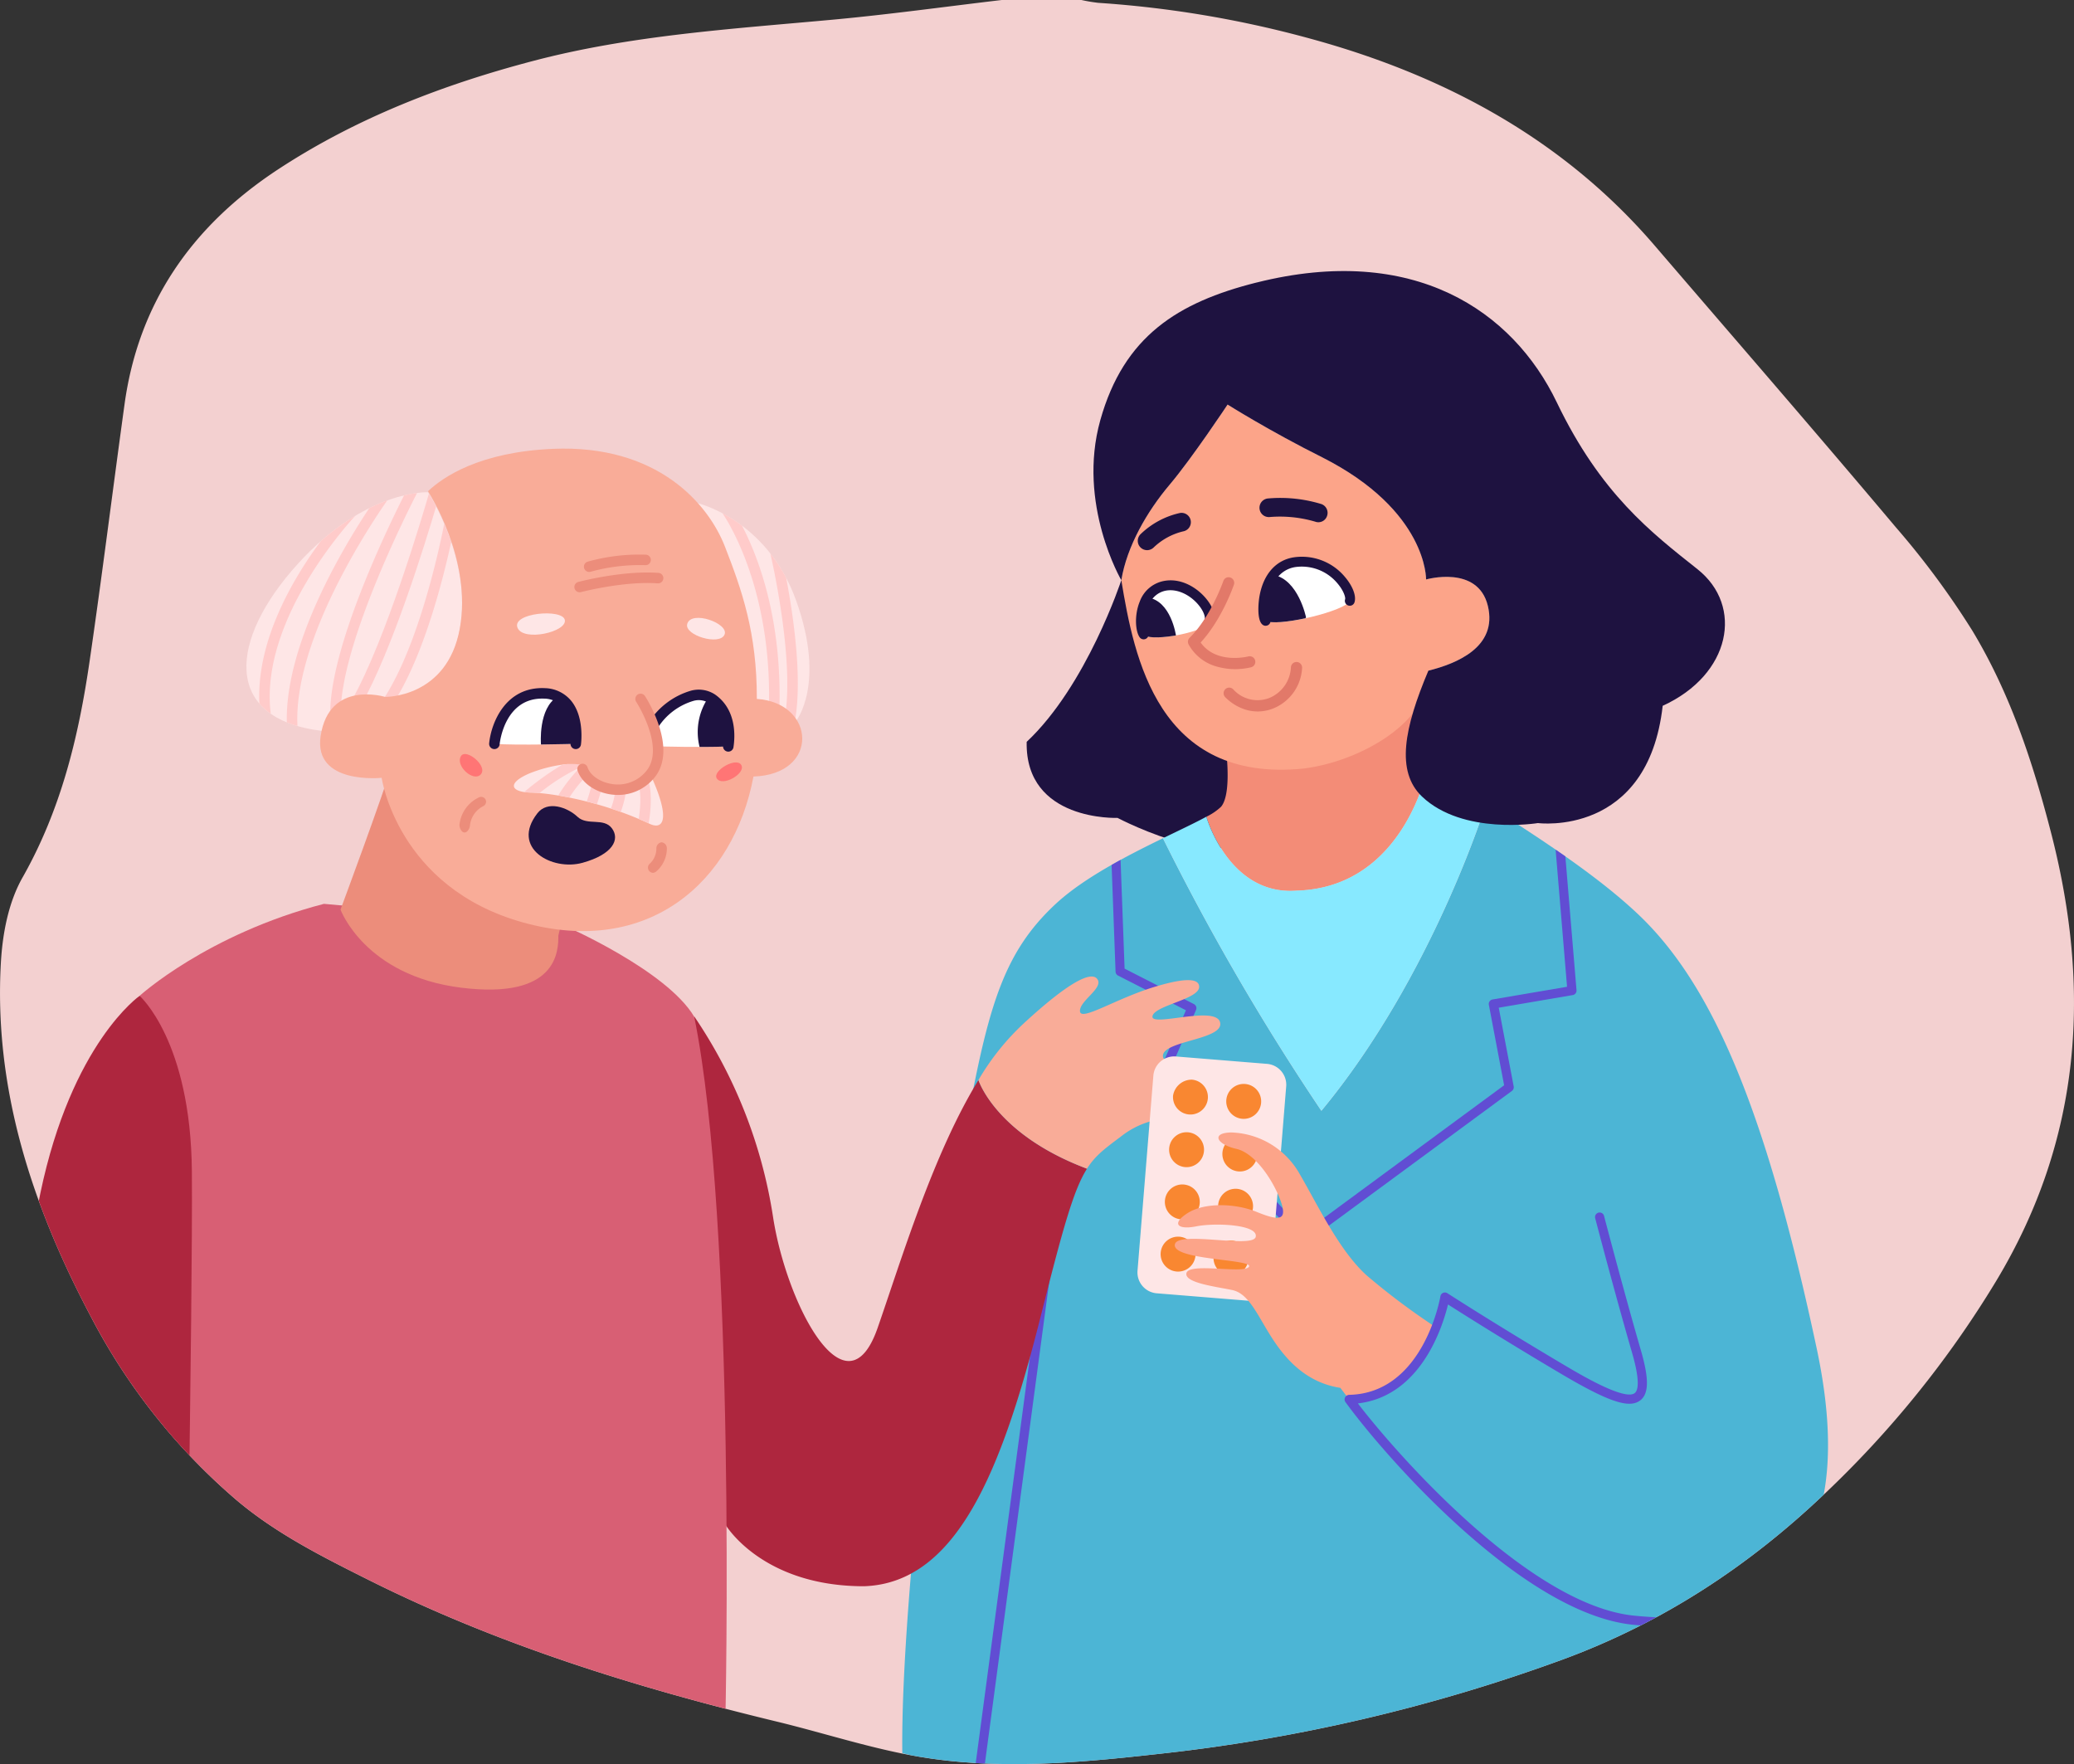 <svg xmlns="http://www.w3.org/2000/svg" xmlns:xlink="http://www.w3.org/1999/xlink" width="404.832" height="344.294" viewBox="0 0 404.832 344.294"><rect x="0" y="0" width="404.832" height="344.294" fill="#333333" stroke="none"/><defs><clipPath id="clip-path"><rect id="Rectangle_22" data-name="Rectangle 22" width="404.832" height="344.294" fill="#f3d0d0"></rect></clipPath><clipPath id="clip-path-2"><path id="Path_99" data-name="Path 99" d="M209.318,344.294H193.745a31.99,31.99,0,0,0-3.3-.554,208.221,208.221,0,0,1-41.488-7.019c-26.763-7.321-49.648-20.019-67.1-40.348-15.705-18.293-31.523-36.507-47.037-54.936a161.319,161.319,0,0,1-14.985-20.242C12.425,208.906,8.025,195.482,4.5,181.853c-7.859-30.374-6.1-59.736,10.725-87.619A198.712,198.712,0,0,1,48.988,52.466C63.535,38.689,80.077,27.719,99.6,20.491A334.311,334.311,0,0,1,179.007,1.956c15.48-1.726,31.071-3.13,46.524-.493,9.379,1.6,18.465,4.612,27.723,6.849,27.561,6.662,54.409,15.034,79.537,27.593,9.117,4.557,18.2,9.123,25.922,15.664A119.875,119.875,0,0,1,387.2,87.529c11.483,21.7,18.822,44.386,17.468,68.775-.314,5.665-1.439,11.8-4.239,16.743-7.551,13.324-10.945,27.55-13.078,42.154-2.44,16.714-4.521,33.471-6.829,50.2-2.67,19.358-12.779,34.589-30.105,45.926-15.172,9.928-32.015,16.452-49.8,21.113-18.987,4.976-38.592,6.2-58.115,7.993-11.092,1.016-22.128,2.555-33.188,3.858" transform="translate(782.895 1003.395) rotate(180)" fill="#ebaeae"></path></clipPath><clipPath id="clip-path-3"><rect id="Rectangle_197" data-name="Rectangle 197" width="352.883" height="295.199" fill="none"></rect></clipPath></defs><g id="Group_193" data-name="Group 193" transform="translate(-378.062 -659.101)"><g id="Group_192" data-name="Group 192" transform="translate(782.895 1003.395) rotate(180)" style="mix-blend-mode: normal;isolation: isolate"><g id="Group_55" data-name="Group 55"><g id="Group_54" data-name="Group 54" clip-path="url(#clip-path)"><path id="Path_99-2" data-name="Path 99" d="M209.318,344.294H193.745a31.99,31.99,0,0,0-3.3-.554,208.221,208.221,0,0,1-41.488-7.019c-26.763-7.321-49.648-20.019-67.1-40.348-15.705-18.293-31.523-36.507-47.037-54.936a161.319,161.319,0,0,1-14.985-20.242C12.425,208.906,8.025,195.482,4.5,181.853c-7.859-30.374-6.1-59.736,10.725-87.619A198.712,198.712,0,0,1,48.988,52.466C63.535,38.689,80.077,27.719,99.6,20.491A334.311,334.311,0,0,1,179.007,1.956c15.48-1.726,31.071-3.13,46.524-.493,9.379,1.6,18.465,4.612,27.723,6.849,27.561,6.662,54.409,15.034,79.537,27.593,9.117,4.557,18.2,9.123,25.922,15.664A119.875,119.875,0,0,1,387.2,87.529c11.483,21.7,18.822,44.386,17.468,68.775-.314,5.665-1.439,11.8-4.239,16.743-7.551,13.324-10.945,27.55-13.078,42.154-2.44,16.714-4.521,33.471-6.829,50.2-2.67,19.358-12.779,34.589-30.105,45.926-15.172,9.928-32.015,16.452-49.8,21.113-18.987,4.976-38.592,6.2-58.115,7.993-11.092,1.016-22.128,2.555-33.188,3.858" transform="translate(0 0)" fill="#f3d0d0"></path></g></g></g><g id="Mask_Group_53" data-name="Mask Group 53" clip-path="url(#clip-path-2)"><g id="Group_191" data-name="Group 191"><g id="Group_190" data-name="Group 190" transform="translate(382 712)"><g id="Group_190-2" data-name="Group 190" clip-path="url(#clip-path-3)"><path id="Path_235" data-name="Path 235" d="M120.521,31.34S113.8,51.867,102.049,62.887c-.32,15.579,17.729,14.841,17.729,14.841s25.088,13.19,27.948.169S120.521,31.34,120.521,31.34" transform="translate(94.414 28.996)" fill="#1e1240"></path><path id="Path_236" data-name="Path 236" d="M102.35,114.571c4.056-21.632,7.131-31.847,17.019-41.036,5.464-5.077,13.991-9.443,20.944-12.828A467.357,467.357,0,0,0,171.242,113.9c21.7-26.206,32.124-59.867,32.124-59.867,9.385,5.955,21.584,13.765,29.883,21.682,14.712,14.033,24.974,39.055,34.673,84.557,7.764,36.437-6.1,49.721-22.964,52.4,0,0,1.38,9.343,2.659,23.106-23.193-11.673-55.824-8.929-88.2,3.009s-53.465,4.282-69.974.485c-.408-31.756,8.844-103.07,12.9-124.7" transform="translate(82.746 49.989)" fill="#4cb5d5"></path><path id="Path_237" data-name="Path 237" d="M123.781,54.118l37.977-14.447s-2.312,14.354-.516,17.97a8.551,8.551,0,0,0,2.3,2.212s-4.364,23.753-25.654,24.371c-13.261,1-17.625-14.428-17.625-14.428a11.347,11.347,0,0,0,2.869-1.946c2.451-2.9.649-13.733.649-13.733" transform="translate(111.27 36.704)" fill="#f38c77"></path><path id="Path_238" data-name="Path 238" d="M115.863,64.292h0c3.369-1.64,6.371-3.05,8.473-4.2,0,0,4.366,15.431,17.627,14.428,21.287-.618,25.652-24.369,25.652-24.369,2.422,1.841,6.492,4.4,11.3,7.458,0,0-10.419,33.659-32.124,59.867a467.356,467.356,0,0,1-30.929-53.188" transform="translate(107.198 46.404)" fill="#87e9ff"></path><path id="Path_239" data-name="Path 239" d="M200.672,87.033,186.226,89.5l2.917,15.357a.892.892,0,0,1-.348.886l-40,29.44a.868.868,0,0,1-.5.173.888.888,0,0,1-.685-.283L119.34,104.8a.9.9,0,0,1-.167-.966L125.164,90l-13.249-6.771a.889.889,0,0,1-.485-.762l-.772-20.823c.583-.333,1.163-.666,1.75-.988l.785,21.22,13.53,6.915a.893.893,0,0,1,.414,1.149l-6.091,14.075,27.33,29.258,38.9-28.636-2.98-15.7a.891.891,0,0,1,.728-1.047l14.535-2.476-2.231-26.755c.635.437,1.269.866,1.9,1.311l2.177,26.112a.893.893,0,0,1-.739.955" transform="translate(102.382 54.269)" fill="#614dd3"></path><path id="Path_240" data-name="Path 240" d="M112.558,94.125a.9.9,0,0,1,.768,1l-14.791,110.8q-.884-.182-1.754-.37L111.553,94.891a.9.9,0,0,1,1-.766" transform="translate(89.543 87.08)" fill="#614dd3"></path><path id="Path_241" data-name="Path 241" d="M121.07,29.182c4.4-5.206,11.322-15.648,11.322-15.648s8.176,5.167,18.532,10.333c20.513,10.4,20.213,23.8,20.213,23.8s10.106-2.9,12.056,5.148S177.078,64.1,171.584,65.469c.551,9.693-12.962,17.67-24.4,19.11C118.8,87.4,114.129,62.868,111.642,47.814c1.086-6.617,5.034-13.426,9.428-18.632" transform="translate(103.293 12.522)" fill="#fca489"></path><path id="Path_242" data-name="Path 242" d="M126.5,41.013c-.884-.464-1.2-10.519,5.77-11.465s11.259,5.573,10.662,7.53-14.014,5.208-16.432,3.935" transform="translate(116.611 27.253)" fill="#fff"></path><path id="Path_243" data-name="Path 243" d="M126.81,39.242c1.473-2.15-3.375-8.236-8.477-7.291s-5.233,7.955-4.172,9.489,11.3-.233,12.649-2.2" transform="translate(105.133 29.471)" fill="#fff"></path><path id="Path_244" data-name="Path 244" d="M126.947,26.652a1.8,1.8,0,0,0,.67.073,24.363,24.363,0,0,1,8.9.9,1.785,1.785,0,0,0,2.32-1.115,1.821,1.821,0,0,0-1.109-2.32,27.414,27.414,0,0,0-10.4-1.094,1.821,1.821,0,0,0-.387,3.558" transform="translate(116.258 21.285)" fill="#1e1240"></path><path id="Path_245" data-name="Path 245" d="M114.6,31.714a1.819,1.819,0,0,0,1.81-.443,12.567,12.567,0,0,1,5.764-3.146,1.82,1.82,0,1,0-.643-3.583,16.051,16.051,0,0,0-7.674,4.132,1.819,1.819,0,0,0,.743,3.04" transform="translate(104.837 22.679)" fill="#1e1240"></path><path id="Path_246" data-name="Path 246" d="M126.28,48.908a8.119,8.119,0,0,0,5.393-.214,9.022,9.022,0,0,0,5.662-7.907,1.093,1.093,0,1,0-2.183-.092,6.813,6.813,0,0,1-4.274,5.966,6.376,6.376,0,0,1-7-1.727,1.093,1.093,0,0,0-1.54,1.552,9.6,9.6,0,0,0,3.947,2.422" transform="translate(112.887 36.683)" fill="#e27969"></path><path id="Path_247" data-name="Path 247" d="M145.468,105.276c-17.841-6.7-21.181-17.285-21.187-17.3-8.879,14.47-15.049,35.091-19.691,48.4-6.12,17.546-17.75-4.5-20.4-21.643A95.376,95.376,0,0,0,68.8,75.558c-3.348,18.363,2.94,72.854,6.084,99.176,0,0,7.058,12.036,27.053,12.036,18.159-.612,26.932-22.646,34.483-52.639,4.486-17.826,6.5-24.841,9.049-28.855" transform="translate(62.771 69.908)" fill="#ae263e"></path><path id="Path_248" data-name="Path 248" d="M88.039,65.956s5.735-7.148,0-23.264S68.6,23.507,68.6,23.507s1.815,32.282,6.307,40.046,13.13,2.4,13.13,2.4" transform="translate(63.472 21.749)" fill="#fee6e6"></path><path id="Path_249" data-name="Path 249" d="M71.215,24.561c1.8,2.7,9.869,16.181,9.02,39.009l2.047.077c.682-18.334-4.141-30.678-7.266-36.664a29.38,29.38,0,0,0-3.8-2.422" transform="translate(65.889 22.724)" fill="#ffcbca"></path><path id="Path_250" data-name="Path 250" d="M79.151,33.412a31.4,31.4,0,0,0-3.09-4.778c.97,4.3,4.746,22.257,2.707,32.679l1.6.314c.191-.094.347-.177.47-.245,1.523-8.334-.289-20.613-1.688-27.97" transform="translate(70.373 26.493)" fill="#ffcbca"></path><path id="Path_251" data-name="Path 251" d="M58.384,22.425s-12.242-.579-25.476,14.048S18.041,66.6,37.661,68.995L50,62.562s12.085.27,14.589-13.317-6.207-26.82-6.207-26.82" transform="translate(21.22 20.746)" fill="#fee6e6"></path><path id="Path_252" data-name="Path 252" d="M42.979,24.818a45.768,45.768,0,0,0-6.758,4.975c-5.312,7.164-12.545,19.3-11.954,31.649a11.835,11.835,0,0,0,2.229,2C24.2,45.4,41.565,26.333,42.979,24.818" transform="translate(22.421 22.962)" fill="#ffcbca"></path><path id="Path_253" data-name="Path 253" d="M46.63,23.26a34.334,34.334,0,0,0-3.515,1.509C38,32.484,26.688,51.314,27.039,66.554c.651.262,1.342.5,2.077.716C28.261,50.479,43.484,27.763,46.63,23.26" transform="translate(25.009 21.521)" fill="#ffcbca"></path><path id="Path_254" data-name="Path 254" d="M31.435,65.919l2.048-.033C33.268,52.635,45.957,27.244,48.393,22.5a24.88,24.88,0,0,0-2.545.474c-3.639,7.21-14.62,30.066-14.412,42.95" transform="translate(29.082 20.814)" fill="#ffcbca"></path><path id="Path_255" data-name="Path 255" d="M35.389,63.951c6.182-10.9,12.643-31.9,14.707-38.884-.635-1.224-1.149-2.085-1.405-2.5-.941,3.259-8.315,28.441-15.084,40.37Z" transform="translate(31.093 20.882)" fill="#ffcbca"></path><path id="Path_256" data-name="Path 256" d="M48.669,25.613c-.645,3.331-4.753,23.416-11.807,34.13l.254-.133a12.659,12.659,0,0,0,2.4-.254c5.541-9.33,9.068-23.517,10.512-30.18-.433-1.288-.9-2.482-1.361-3.564" transform="translate(34.105 23.698)" fill="#ffcbca"></path><path id="Path_257" data-name="Path 257" d="M120.367,86.184c-5.389-9.091-25.319-17.766-25.319-17.766L48.09,64.148C25.309,70.066,12.11,82.1,12.11,82.1L20.883,232.81c29.177.013,44.478-10.2,67.535-11.018s38.033,1.633,38.033,1.633,2.162-96.842-6.084-137.241" transform="translate(11.204 59.351)" fill="#d85f74"></path><path id="Path_258" data-name="Path 258" d="M43.012,51.793c-2.231,7.453-10.533,29.733-10.533,29.733s4.707,12.891,23.547,15.246S75.005,89.583,75,86.607c.766-3.446,1.852-7.437,1.852-7.437S53.795,46.578,47.6,46.574s-4.586,5.219-4.586,5.219" transform="translate(30.05 43.091)" fill="#ec8d7b"></path><path id="Path_259" data-name="Path 259" d="M115.657,66.849c.037-12.947-2.963-21.341-6.224-29.723s-13.2-19.961-33.6-19.079c-14.185.614-21.328,5.408-24.366,8.273.013.019,8.71,13.244,6.207,26.82S43.088,66.456,43.088,66.456,32.17,63.087,30.515,74.094c-1.432,9.574,11.911,8.155,11.911,8.155s3.065,21.381,27.561,28.22S111.135,102.6,115,82c13.014-.424,12.154-14.385.662-15.148" transform="translate(28.133 16.653)" fill="#f9ac98"></path><path id="Path_260" data-name="Path 260" d="M48.079,52.664s.993-10.258,9.844-9.844c7.362.5,6.037,9.844,6.037,9.844s-11.58.331-15.881,0" transform="translate(44.483 39.607)" fill="#fff"></path><path id="Path_261" data-name="Path 261" d="M64.454,54.181a1.213,1.213,0,0,1-.144-.01,1.024,1.024,0,0,1-.87-1.159c.006-.042.587-4.438-1.454-6.948a4.833,4.833,0,0,0-3.641-1.729c-7.741-.354-8.717,8.542-8.754,8.921a1.024,1.024,0,0,1-2.039-.2c.375-3.883,3.138-11.134,10.91-10.768A6.869,6.869,0,0,1,63.58,44.78c2.6,3.209,1.918,8.305,1.887,8.519a1.023,1.023,0,0,1-1.013.882" transform="translate(43.992 39.115)" fill="#1e1240"></path><path id="Path_262" data-name="Path 262" d="M75.695,43.743c-3.639-2.564-9.6,1.819-11.511,5.133l.953,4.132s9.318.248,13.7,0c.331-2.15.495-6.7-3.144-9.264" transform="translate(59.384 39.759)" fill="#fff"></path><path id="Path_263" data-name="Path 263" d="M79.331,54.524a1.062,1.062,0,0,1-.156-.012,1.027,1.027,0,0,1-.859-1.169c.266-1.723.531-5.98-2.72-8.271a3.736,3.736,0,0,0-3.065-.454,12.433,12.433,0,0,0-6.969,5.262,1.024,1.024,0,1,1-1.773-1.024,14.548,14.548,0,0,1,8.3-6.24,5.78,5.78,0,0,1,4.686.782c4.187,2.951,3.889,8.155,3.566,10.258a1.023,1.023,0,0,1-1.011.868" transform="translate(58.891 39.269)" fill="#1e1240"></path><path id="Path_264" data-name="Path 264" d="M64.677,63.869a1.023,1.023,0,0,1-.6-1.852A4.044,4.044,0,0,0,65.291,59.1a1.18,1.18,0,0,1,1.018-1.194h.008a1.173,1.173,0,0,1,1.022,1.172,5.907,5.907,0,0,1-2.062,4.509,1.137,1.137,0,0,1-.6.277" transform="translate(58.891 53.579)" fill="#ec8d7b"></path><path id="Path_265" data-name="Path 265" d="M45.565,60.243H45.5c-.564,0-.993-.934-.961-1.5a6.7,6.7,0,0,1,3.708-5.3.99.99,0,0,1,1.375.352.966.966,0,0,1-.456,1.323,4.8,4.8,0,0,0-2.58,3.775c-.033.545-.485,1.352-1.022,1.352" transform="translate(41.208 49.321)" fill="#ec8d7b"></path><path id="Path_266" data-name="Path 266" d="M44.816,49.343c1-1.548,5.294,1.985,3.86,3.585s-5.073-1.71-3.86-3.585" transform="translate(41.239 45.298)" fill="#ff7575"></path><path id="Path_267" data-name="Path 267" d="M70.672,52.909c-.874-1.469,3.86-4.241,4.8-2.587s-3.75,4.349-4.8,2.587" transform="translate(65.288 46.086)" fill="#ff7575"></path><path id="Path_268" data-name="Path 268" d="M50.505,37.582c-1.4-2.984,8.819-3.887,9.206-1.571s-7.967,4.218-9.206,1.571" transform="translate(46.607 32.107)" fill="#fee6e6"></path><path id="Path_269" data-name="Path 269" d="M67.645,36.365c.749-2.82,8.273-.106,7.279,2.083s-7.859.1-7.279-2.083" transform="translate(62.554 32.527)" fill="#fee6e6"></path><path id="Path_270" data-name="Path 270" d="M57.212,34.417a1.025,1.025,0,0,1-.26-2.016c.352-.092,8.727-2.27,15.656-1.767a1.024,1.024,0,1,1-.148,2.043c-6.582-.479-14.9,1.685-14.986,1.706a1.03,1.03,0,0,1-.262.035" transform="translate(51.986 28.274)" fill="#ec8d7b"></path><path id="Path_271" data-name="Path 271" d="M58.176,32.135a1.024,1.024,0,0,1-.3-2,37.49,37.49,0,0,1,11.366-1.367,1.024,1.024,0,1,1-.087,2.047,36.066,36.066,0,0,0-10.679,1.28,1.081,1.081,0,0,1-.3.044" transform="translate(52.878 26.586)" fill="#ec8d7b"></path><path id="Path_272" data-name="Path 272" d="M56.449,43.338l-.11-.058c-.085-.048-.175-.092-.266-.137-3.845,2.245-3.256,9.3-3.256,9.3l.012.039c3.625-.039,6.777-.129,6.777-.129s.936-6.623-3.157-9.014" transform="translate(48.838 39.918)" fill="#1e1240"></path><path id="Path_273" data-name="Path 273" d="M71.514,43.557a4.043,4.043,0,0,0-.672-.383,11.978,11.978,0,0,0-1.794,9.757c2.066,0,4.122-.025,5.61-.11.331-2.15.495-6.7-3.144-9.264" transform="translate(63.565 39.945)" fill="#1e1240"></path><path id="Path_274" data-name="Path 274" d="M53.248,55.652c2.008-2.587,5.9-1.159,7.83.662s5.129.11,6.729,2.26.219,5.073-5.735,6.727-14.085-2.865-8.823-9.649" transform="translate(47.697 50.185)" fill="#1e1240"></path><path id="Path_275" data-name="Path 275" d="M.666,221.8s-2.857-80.384,3.265-109.764S23.314,73.475,23.314,73.475s10,8.773,10.2,34.278-1.429,116.427-1.429,116.427S15.357,226.767.666,221.8" transform="translate(0 67.98)" fill="#ae263e"></path><path id="Path_276" data-name="Path 276" d="M133.168,87c0-2.992,11.971-3.128,11.155-6.528s-13.467.951-13.2-1.172,9.114-3.317,9.114-5.766c0-1.088-1.088-2.312-8.706,0s-14.418,6.8-14.555,4.761,4.626-4.488,3.4-6.257-5.985.953-13.875,8.161a48.484,48.484,0,0,0-9.349,11.52c.006.013,3.346,10.6,21.187,17.3,1.74-2.74,3.733-4.081,6.933-6.511,7.89-5.984,17-1.9,17.275-5.575s-9.794.408-9.249-2.857,11.969-1.633,11.7-4.9-11.834.816-11.834-2.176" transform="translate(89.893 66.167)" fill="#f9ac98"></path><path id="Path_277" data-name="Path 277" d="M76.687,51.983c4.053,8.767,2.564,11-.248,9.6-9.181-4.3-18.942-5.955-22.995-6.037s-4.8-1.821-.414-3.723a27.216,27.216,0,0,1,6.944-1.794,4.2,4.2,0,0,1,2.905.624Z" transform="translate(46.315 46.244)" fill="#fee6e6"></path><path id="Path_278" data-name="Path 278" d="M62.186,50.1a12.542,12.542,0,0,0-3.629,0A56.162,56.162,0,0,0,51.1,55.446a11.2,11.2,0,0,0,1.375.106c.468.01,1.017.04,1.629.094a38.853,38.853,0,0,1,8.444-5.254c.362-.144-.364-.3-.364-.3" transform="translate(47.281 46.231)" fill="#ffcbca"></path><path id="Path_279" data-name="Path 279" d="M60.184,51.856l-1.365-1.529a31.047,31.047,0,0,0-4.27,5.46c.691.116,1.423.25,2.181.4a26,26,0,0,1,3.454-4.336" transform="translate(50.47 46.563)" fill="#ffcbca"></path><path id="Path_280" data-name="Path 280" d="M58.451,51.969a32.486,32.486,0,0,1-1.009,3.475c.649.166,1.309.341,1.981.531A31.8,31.8,0,0,0,60.472,52.3Z" transform="translate(53.146 48.083)" fill="#ffcbca"></path><path id="Path_281" data-name="Path 281" d="M62.747,52.487l-2.02.341a11.647,11.647,0,0,1-.841,3.5c.641.208,1.29.429,1.939.662.435-1.207,1.117-3.358.922-4.5" transform="translate(55.408 48.562)" fill="#ffcbca"></path><path id="Path_282" data-name="Path 282" d="M64.615,51.558l-1.952.62c.72,2.27.331,5.581.1,7.046q.97.41,1.935.859c.212-1.171.884-5.473-.085-8.525" transform="translate(57.977 47.702)" fill="#ffcbca"></path><path id="Path_283" data-name="Path 283" d="M68.348,43.373,57.016,57.021c1.24,3.887,8.933,6.286,13.234,1.076s-1.9-14.724-1.9-14.724" transform="translate(52.752 40.129)" fill="#f9ac98"></path><path id="Path_284" data-name="Path 284" d="M64.412,62.607a9.886,9.886,0,0,1-1.858-.179c-2.948-.568-5.312-2.376-6.022-4.6a1.025,1.025,0,0,1,1.952-.624c.477,1.5,2.27,2.793,4.459,3.215a7.148,7.148,0,0,0,7.01-2.48c3.777-4.576-1.914-13.423-1.971-13.511a1.024,1.024,0,1,1,1.715-1.12c.271.414,6.561,10.209,1.837,15.935a9.155,9.155,0,0,1-7.121,3.367" transform="translate(52.26 39.637)" fill="#ec8d7b"></path><path id="Path_285" data-name="Path 285" d="M140.659,2.243c30.709-7.712,50.023,5.537,58.6,23.386s18.434,25.4,27.469,32.565,6.546,20.567-6.8,26.655c-2.9,25.709-24.354,22.887-24.354,22.887s-14.647,2.408-22.621-5.175c-5.148-4.9-3.5-13.357,1.24-24.57,5.495-1.369,13.561-4.6,11.609-12.651s-12.056-5.148-12.056-5.148.3-13.4-20.213-23.805C143.181,31.223,135,26.056,135,26.056S128.078,36.5,123.683,41.7s-8.342,12.015-9.426,18.632c0,0-8.692-14.87-4.1-31.237s15.119-22.993,30.5-26.857" transform="translate(100.68 0)" fill="#1e1240"></path><path id="Path_286" data-name="Path 286" d="M139.224,123.542l3.09-38.069a4.086,4.086,0,0,0-3.743-4.4l-17.785-1.444a4.086,4.086,0,0,0-4.4,3.743l-3.092,38.069a4.09,4.09,0,0,0,3.745,4.407l17.785,1.444a4.089,4.089,0,0,0,4.4-3.745" transform="translate(104.805 73.656)" fill="#fee6e6"></path><path id="Path_287" data-name="Path 287" d="M120.014,88.768a3.408,3.408,0,1,0,.551-6.794,3.7,3.7,0,0,0-3.671,3.121,3.407,3.407,0,0,0,3.121,3.673" transform="translate(108.141 75.836)" fill="#f98731"></path><path id="Path_288" data-name="Path 288" d="M119.62,94.106a3.408,3.408,0,1,0-3.121-3.673,3.41,3.41,0,0,0,3.121,3.673" transform="translate(107.777 80.772)" fill="#f98731"></path><path id="Path_289" data-name="Path 289" d="M119.19,99.4a3.408,3.408,0,1,0-3.121-3.673A3.41,3.41,0,0,0,119.19,99.4" transform="translate(107.379 85.669)" fill="#f98731"></path><path id="Path_290" data-name="Path 290" d="M118.762,104.692a3.408,3.408,0,1,0-3.123-3.673,3.409,3.409,0,0,0,3.123,3.673" transform="translate(106.981 90.566)" fill="#f98731"></path><path id="Path_291" data-name="Path 291" d="M125.414,89.209a3.408,3.408,0,1,0-3.121-3.673,3.411,3.411,0,0,0,3.121,3.673" transform="translate(113.137 76.241)" fill="#f98731"></path><path id="Path_292" data-name="Path 292" d="M125.02,94.544A3.408,3.408,0,1,0,121.9,90.87a3.411,3.411,0,0,0,3.121,3.673" transform="translate(112.773 81.177)" fill="#f98731"></path><path id="Path_293" data-name="Path 293" d="M124.59,99.837a3.408,3.408,0,1,0-3.121-3.673,3.41,3.41,0,0,0,3.121,3.673" transform="translate(112.375 86.074)" fill="#f98731"></path><path id="Path_294" data-name="Path 294" d="M124.125,105.089A3.408,3.408,0,1,0,121,101.415a3.41,3.41,0,0,0,3.121,3.673" transform="translate(111.945 90.933)" fill="#f98731"></path><path id="Path_295" data-name="Path 295" d="M168.211,125.468a135.544,135.544,0,0,1-13.671-10.227c-5.379-4.828-9.636-13.879-13.093-19.793A15.892,15.892,0,0,0,128.1,87.324c-4,.064-2.9,2.324.972,3.2s7.493,6.711,8.739,10.417-.549,3.6-4.788,1.881-10.213-1.837-13.461.243-1.923,3.311,1.715,2.58,12.092-.362,11.584,2.043-15.65-1.38-15.8,1.608,15.446,2.753,14.478,4.237-12.14-1-12.223,1.392c-.1,1.792,5.889,2.509,8.983,3.161s4.773,4.6,7.312,8.681,6.567,9.3,13.767,10.4l1.712,2.26s6.286-.144,10.593-4.237a30.706,30.706,0,0,0,6.523-9.724" transform="translate(108.312 80.792)" fill="#fca489"></path><path id="Path_296" data-name="Path 296" d="M190.454,175.879c-21.593-2.3-48.338-32.9-56-43.435a.9.9,0,0,1-.079-.922.961.961,0,0,1,.78-.5c14.564-.293,17.8-19.042,17.829-19.231a.891.891,0,0,1,1.367-.6c.092.06,9.488,6.132,23,14.131,3.175,1.879,11.615,6.862,13.557,5.362.658-.51,1.105-2.287-.51-7.861-3.385-11.682-7.162-26.123-7.2-26.268a.893.893,0,1,1,1.729-.45c.039.144,3.81,14.56,7.189,26.221,1.606,5.543,1.573,8.465-.112,9.769-2.147,1.665-6.218.3-15.563-5.237-10.893-6.449-19.119-11.651-21.971-13.471-1.042,4.307-5.281,17.893-17.593,19.308,7.659,10.011,33.443,39.244,53.773,41.406a76.5,76.5,0,0,0,12.891.245c-.021,0-.042.01-.064.012,0,0,.09.624.248,1.767-.7.058-1.436.1-2.2.133a83.606,83.606,0,0,1-11.062-.379" transform="translate(124.236 88.301)" fill="#614dd3"></path><path id="Path_297" data-name="Path 297" d="M128.024,30.8c4.878.928,6.357,8.3,6.357,8.3s-.046.064-.127.164c-3.365.728-6.673,1.074-7.759.5-.639-.337-.965-5.674,1.529-8.97" transform="translate(116.613 28.498)" fill="#1e1240"></path><path id="Path_298" data-name="Path 298" d="M120.464,40.5l-.626.1c-2.668.412-5.181.424-5.677-.3-.733-1.059-.9-4.728.755-7.21,4.607.637,5.548,7.408,5.548,7.408" transform="translate(105.133 30.614)" fill="#1e1240"></path><path id="Path_299" data-name="Path 299" d="M126.959,42.441a.939.939,0,0,1-.449-.112c-1.319-.7-.991-4.324-.753-5.662.772-4.349,3.267-7.121,6.844-7.607a10.934,10.934,0,0,1,9.851,3.868c1.5,1.763,2.227,3.683,1.86,4.894a.963.963,0,1,1-1.842-.56c.1-.335-.239-1.621-1.484-3.086a9.056,9.056,0,0,0-8.126-3.209,5.462,5.462,0,0,0-4.243,3.1,10.851,10.851,0,0,0-.978,6.727.963.963,0,0,1-.68,1.644" transform="translate(116.15 26.79)" fill="#1e1240"></path><path id="Path_300" data-name="Path 300" d="M114.623,42.867a.958.958,0,0,1-.791-.416c-.841-1.213-1.034-4.364.029-6.944a6.269,6.269,0,0,1,4.757-4.037c3.693-.687,7.183,1.769,8.854,4.338,1.126,1.729,1.342,3.35.593,4.443a.963.963,0,0,1-1.59-1.088c.225-.329.085-1.226-.616-2.3-1.377-2.116-4.182-3.987-6.89-3.5a4.37,4.37,0,0,0-3.327,2.878c-.859,2.085-.631,4.53-.227,5.117a.96.96,0,0,1-.244,1.338.938.938,0,0,1-.547.171" transform="translate(104.671 29.008)" fill="#1e1240"></path><path id="Path_301" data-name="Path 301" d="M123.939,48.453a13.23,13.23,0,0,0,6.786.158,1.092,1.092,0,0,0-.541-2.116c-.268.067-6.3,1.529-9.312-2.715,4.132-4.457,6.4-11,6.5-11.289a1.1,1.1,0,0,0-.68-1.388,1.075,1.075,0,0,0-1.388.68c-.023.069-2.435,7-6.58,11.072a1.092,1.092,0,0,0-.191,1.311,8.989,8.989,0,0,0,5.4,4.287" transform="translate(109.545 28.715)" fill="#e27969"></path></g></g></g></g></g></svg>